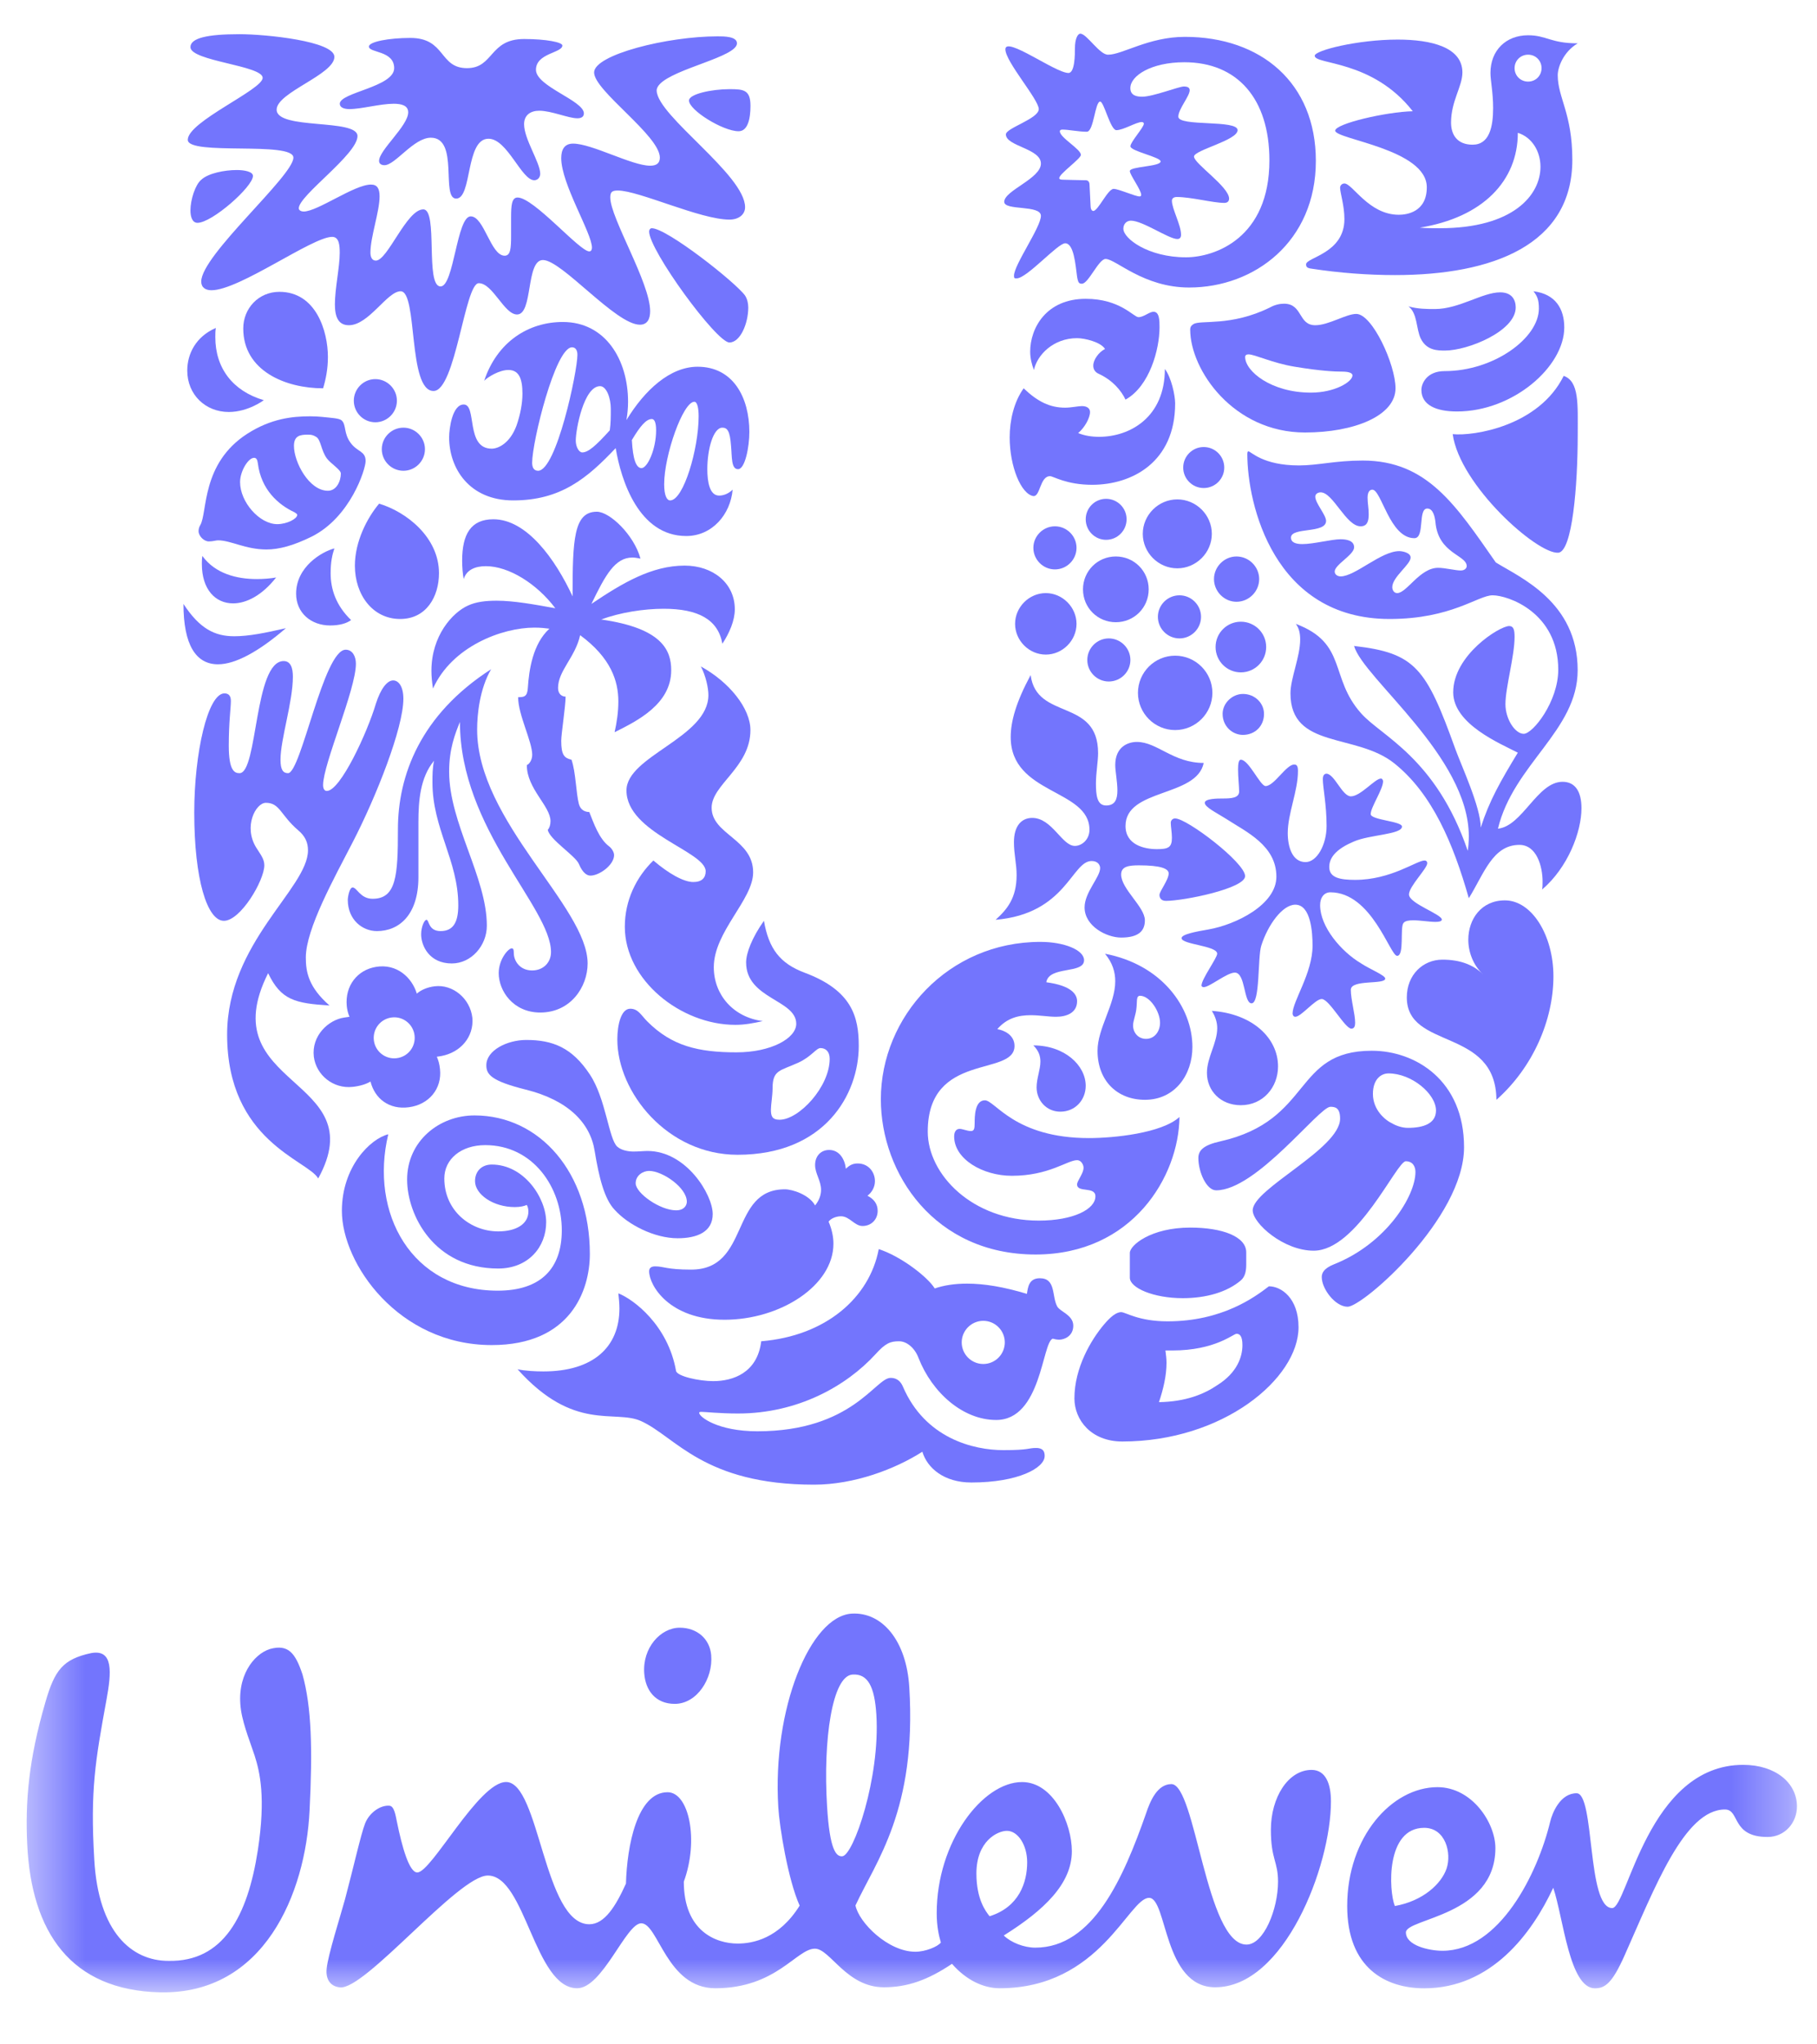 <svg width="32" height="36" viewBox="0 0 32 36" fill="none" xmlns="http://www.w3.org/2000/svg">
<mask id="mask0_508_1119" style="mask-type:luminance" maskUnits="userSpaceOnUse" x="0" y="0" width="32" height="36">
<path d="M31.647 0.593H0.47V35.084H31.647V0.593Z" fill="white"/>
</mask>
<g mask="url(#mask0_508_1119)">
<path d="M4.485 30.917C4.434 30.754 4.285 30.389 4.245 30.119C4.155 29.521 4.468 29.128 4.754 29.038C5.077 28.948 5.202 29.11 5.327 29.485C5.488 30.058 5.506 30.808 5.452 31.882C5.381 33.349 4.648 35.12 2.823 35.084C1.249 35.049 0.552 34.029 0.479 32.473C0.445 31.739 0.498 31.006 0.801 29.969C0.962 29.414 1.106 29.216 1.606 29.11C1.999 29.038 1.964 29.449 1.875 29.933C1.679 31.006 1.588 31.524 1.66 32.741C1.731 34.029 2.322 34.53 2.966 34.53C3.932 34.549 4.361 33.744 4.541 32.58C4.683 31.65 4.576 31.203 4.485 30.917ZM25.082 32.187C25.459 32.187 25.567 32.632 25.477 32.902C25.387 33.17 25.065 33.475 24.565 33.564C24.457 33.295 24.403 32.187 25.082 32.187ZM18.09 32.794C18.09 32.491 17.928 32.24 17.733 32.24C17.57 32.24 17.196 32.418 17.196 32.991C17.196 33.44 17.355 33.653 17.428 33.744C17.945 33.582 18.09 33.152 18.09 32.794ZM12.525 29.145C12.5 28.858 12.275 28.663 11.971 28.663C11.632 28.663 11.312 29.019 11.346 29.467C11.367 29.762 11.541 30.004 11.883 30.004C12.275 30.005 12.561 29.557 12.525 29.145ZM15.434 30.196C15.403 29.696 15.282 29.47 15.014 29.488C14.658 29.51 14.493 30.631 14.566 31.809C14.612 32.578 14.726 32.696 14.833 32.688C15.03 32.677 15.503 31.303 15.434 30.196ZM27.301 32.079C27.079 32.999 26.407 34.352 25.404 34.352C25.172 34.352 24.76 34.261 24.76 34.029C24.76 33.778 26.336 33.744 26.336 32.544C26.336 32.098 25.924 31.471 25.316 31.471C24.511 31.471 23.726 32.348 23.726 33.564C23.726 34.655 24.403 35.013 25.083 35.013C26.264 35.013 26.98 34.046 27.355 33.242C27.535 33.779 27.64 35.013 28.089 35.013C28.267 35.013 28.393 34.923 28.608 34.441C29.143 33.242 29.663 31.864 30.379 31.864C30.646 31.864 30.486 32.348 31.13 32.348C31.433 32.348 31.647 32.098 31.647 31.81C31.647 31.398 31.272 31.078 30.7 31.078C29.018 31.078 28.662 33.6 28.393 33.6C27.945 33.6 28.089 31.578 27.766 31.578C27.48 31.578 27.339 31.919 27.301 32.079ZM12.991 34.225C13.259 34.225 13.72 34.138 14.083 33.557C13.876 33.096 13.727 32.165 13.707 31.826C13.6 30.092 14.268 28.461 14.999 28.415C15.536 28.383 15.965 28.89 16.014 29.713C16.146 31.873 15.426 32.776 15.066 33.554C15.127 33.855 15.639 34.369 16.121 34.369C16.3 34.369 16.515 34.279 16.57 34.207C16.534 34.083 16.497 33.922 16.497 33.688C16.497 32.436 17.302 31.381 18 31.381C18.555 31.381 18.877 32.114 18.877 32.598C18.877 33.169 18.393 33.635 17.678 34.083C17.804 34.207 18.035 34.297 18.233 34.297C19.253 34.297 19.787 33.063 20.183 31.935C20.254 31.72 20.38 31.417 20.63 31.417C21.059 31.417 21.239 34.243 21.953 34.243C22.258 34.243 22.508 33.617 22.508 33.135C22.508 32.777 22.382 32.741 22.382 32.222C22.382 31.65 22.687 31.167 23.099 31.167C23.349 31.167 23.44 31.417 23.44 31.72C23.44 32.865 22.616 34.995 21.401 34.995C20.487 34.995 20.558 33.42 20.237 33.42C19.877 33.42 19.376 35.012 17.607 35.012C17.32 35.012 17.016 34.869 16.766 34.582C16.338 34.869 15.979 34.995 15.567 34.995C14.906 34.995 14.619 34.315 14.352 34.315C14.029 34.315 13.672 35.012 12.598 35.012C11.739 35.012 11.596 33.868 11.293 33.868C11.024 33.868 10.612 35.012 10.165 35.012C9.413 35.012 9.254 33.027 8.591 33.027C8.072 33.027 6.433 35.043 5.988 34.997C5.809 34.979 5.734 34.845 5.753 34.666C5.778 34.418 5.991 33.756 6.077 33.442C6.222 32.898 6.355 32.302 6.429 32.112C6.503 31.92 6.701 31.783 6.86 31.798C6.941 31.806 6.965 31.956 6.99 32.079C7.08 32.522 7.206 32.973 7.349 32.973C7.6 32.973 8.43 31.38 8.913 31.38C9.504 31.38 9.575 33.885 10.379 33.885C10.648 33.885 10.845 33.564 11.024 33.169C11.042 32.506 11.221 31.56 11.757 31.56C12.133 31.56 12.312 32.4 12.043 33.135C12.043 34.011 12.614 34.225 12.991 34.225Z" fill="#7375FD"/>
</g>
<path d="M25.451 6.173C25.318 6.173 25.128 6.173 25.023 5.965C24.938 5.794 24.967 5.518 24.805 5.395C24.967 5.442 25.137 5.442 25.27 5.442C25.698 5.442 26.107 5.148 26.42 5.148C26.627 5.148 26.694 5.281 26.694 5.414C26.694 5.832 25.85 6.173 25.451 6.173ZM25.66 7.246C26.646 7.246 27.549 6.458 27.549 5.766C27.549 5.442 27.397 5.177 27.007 5.129C27.074 5.215 27.102 5.281 27.102 5.433C27.102 5.955 26.306 6.535 25.442 6.535C25.128 6.535 25.033 6.753 25.033 6.866C25.033 7.132 25.29 7.246 25.66 7.246ZM25.584 7.645C25.708 8.546 27.074 9.762 27.444 9.733C27.691 9.712 27.786 8.556 27.786 7.645C27.786 7.123 27.815 6.715 27.539 6.619C27.102 7.503 25.955 7.683 25.584 7.645Z" fill="#7375FD"/>
<path d="M4.218 13.615C4.541 13.615 4.474 11.641 4.996 11.641C5.12 11.641 5.158 11.764 5.158 11.916C5.158 12.362 4.94 13.017 4.94 13.378C4.94 13.558 4.987 13.615 5.073 13.615C5.301 13.615 5.699 11.441 6.088 11.441C6.212 11.441 6.268 11.565 6.268 11.688C6.268 12.144 5.69 13.454 5.69 13.824C5.69 13.881 5.709 13.928 5.756 13.928C5.994 13.928 6.468 12.903 6.62 12.391C6.705 12.125 6.819 11.982 6.924 11.982C7.019 11.982 7.104 12.087 7.104 12.305C7.104 12.818 6.629 14.023 6.212 14.83C5.889 15.457 5.386 16.358 5.386 16.861C5.386 17.117 5.433 17.383 5.803 17.706C5.196 17.668 4.949 17.611 4.722 17.137C3.706 19.158 6.591 18.959 5.604 20.752C5.424 20.43 4 20.098 4 18.218C4 16.595 5.424 15.646 5.424 14.973C5.424 14.84 5.377 14.726 5.253 14.622C4.94 14.355 4.93 14.137 4.683 14.137C4.503 14.137 4.284 14.555 4.512 14.925C4.589 15.049 4.655 15.124 4.655 15.238C4.655 15.504 4.237 16.215 3.943 16.215C3.649 16.215 3.421 15.486 3.421 14.308C3.421 13.263 3.658 12.21 3.953 12.21C4.038 12.21 4.066 12.267 4.066 12.343C4.066 12.467 4.029 12.713 4.029 13.131C4.029 13.577 4.133 13.615 4.218 13.615Z" fill="#7375FD"/>
<path d="M6.638 16.396C7.037 16.396 7.369 16.101 7.369 15.447V14.479C7.369 14.109 7.398 13.691 7.645 13.396C7.616 13.52 7.616 13.653 7.616 13.777C7.616 14.593 8.071 15.153 8.071 15.941C8.071 16.235 7.986 16.396 7.759 16.396C7.54 16.396 7.559 16.197 7.511 16.197C7.474 16.197 7.417 16.32 7.417 16.453C7.417 16.653 7.559 16.966 7.957 16.966C8.299 16.966 8.574 16.653 8.574 16.301C8.574 15.448 7.91 14.498 7.91 13.587C7.91 13.188 8.014 12.923 8.1 12.713C8.1 14.603 9.704 15.979 9.704 16.766C9.704 16.947 9.571 17.089 9.371 17.089C9.153 17.089 9.049 16.918 9.049 16.785C9.049 16.719 9.039 16.7 9.011 16.7C8.954 16.7 8.783 16.89 8.783 17.137C8.783 17.45 9.039 17.83 9.514 17.83C10.054 17.83 10.349 17.374 10.349 16.966C10.349 15.969 8.403 14.46 8.403 12.847C8.403 12.571 8.45 12.125 8.65 11.784C7.397 12.59 7.008 13.663 7.008 14.603C7.008 15.419 6.98 15.827 6.562 15.827C6.344 15.827 6.287 15.628 6.21 15.628C6.154 15.628 6.125 15.798 6.125 15.846C6.126 16.197 6.382 16.396 6.638 16.396Z" fill="#7375FD"/>
<path d="M21.018 5.708C21.139 5.628 21.674 5.756 22.366 5.414C22.451 5.367 22.537 5.348 22.613 5.348C22.945 5.348 22.86 5.727 23.164 5.727C23.401 5.727 23.705 5.528 23.886 5.528C24.169 5.528 24.577 6.42 24.577 6.838C24.577 7.322 23.848 7.616 22.983 7.616C21.722 7.616 20.961 6.515 20.961 5.803C20.962 5.746 20.99 5.727 21.018 5.708ZM23.088 6.914C23.506 6.914 23.819 6.724 23.819 6.61C23.819 6.572 23.762 6.544 23.639 6.544C23.515 6.544 23.268 6.535 22.803 6.458C22.403 6.392 22.1 6.24 21.986 6.24C21.948 6.24 21.929 6.259 21.929 6.287C21.929 6.535 22.385 6.914 23.088 6.914Z" fill="#7375FD"/>
<path d="M6.838 19.974C6.525 20.051 6.021 20.543 6.021 21.323C6.021 22.252 7.018 23.686 8.66 23.686C10.046 23.686 10.388 22.727 10.388 22.081C10.388 20.648 9.505 19.642 8.357 19.642C7.73 19.642 7.17 20.098 7.17 20.771C7.17 21.398 7.645 22.338 8.774 22.338C9.306 22.338 9.619 21.957 9.619 21.522C9.619 21.095 9.23 20.507 8.66 20.507C8.489 20.507 8.366 20.619 8.366 20.8C8.366 21.028 8.679 21.256 9.068 21.256C9.163 21.256 9.239 21.237 9.277 21.218C9.296 21.247 9.306 21.294 9.306 21.332C9.306 21.551 9.097 21.684 8.774 21.684C8.29 21.684 7.825 21.323 7.825 20.752C7.825 20.412 8.119 20.165 8.546 20.165C9.391 20.165 9.894 20.914 9.894 21.665C9.894 22.338 9.524 22.728 8.765 22.728C7.246 22.728 6.506 21.36 6.838 19.974Z" fill="#7375FD"/>
<path d="M17.672 25.536C18.128 25.536 18.104 25.498 18.247 25.498C18.389 25.498 18.398 25.583 18.398 25.64C18.398 25.849 17.933 26.106 17.107 26.106C16.623 26.106 16.329 25.849 16.244 25.564C15.769 25.868 15.048 26.144 14.336 26.144C12.39 26.144 11.897 25.298 11.289 25.024C10.824 24.815 10.112 25.223 9.115 24.112C9.248 24.141 9.429 24.15 9.571 24.15C10.444 24.15 10.909 23.724 10.909 23.04C10.909 22.954 10.899 22.86 10.89 22.775C11.156 22.879 11.764 23.334 11.906 24.141C11.925 24.236 12.314 24.321 12.561 24.321C12.903 24.321 13.339 24.179 13.406 23.619C14.545 23.525 15.314 22.851 15.476 21.996C15.883 22.129 16.348 22.499 16.462 22.689C16.624 22.633 16.813 22.604 17.031 22.604C17.335 22.604 17.677 22.661 18.085 22.784C18.104 22.661 18.123 22.509 18.313 22.509C18.598 22.509 18.522 22.822 18.617 23.002C18.664 23.097 18.902 23.154 18.902 23.344C18.902 23.525 18.749 23.591 18.654 23.591C18.616 23.591 18.569 23.582 18.54 23.573C18.351 23.639 18.341 25.005 17.544 25.005C16.956 25.005 16.415 24.521 16.177 23.914C16.11 23.734 15.968 23.619 15.835 23.619C15.684 23.619 15.598 23.648 15.418 23.848C14.906 24.407 14.051 24.891 12.998 24.891C12.675 24.891 12.418 24.862 12.352 24.862C12.314 24.862 12.314 24.872 12.314 24.881C12.314 24.948 12.636 25.204 13.339 25.204C15.009 25.204 15.418 24.264 15.683 24.264C15.722 24.264 15.835 24.264 15.901 24.416C16.291 25.327 17.141 25.536 17.672 25.536ZM16.937 23.639C16.937 23.848 17.108 24.019 17.317 24.019C17.526 24.019 17.696 23.848 17.696 23.639C17.696 23.43 17.526 23.259 17.317 23.259C17.108 23.259 16.937 23.43 16.937 23.639Z" fill="#7375FD"/>
<path d="M24.454 18.902C24.321 18.902 24.179 19.006 24.179 19.263C24.179 19.547 24.397 19.728 24.521 19.784C24.587 19.823 24.692 19.861 24.795 19.861C25.071 19.861 25.29 19.784 25.29 19.556C25.29 19.263 24.862 18.902 24.454 18.902ZM23.43 19.49C23.231 19.49 22.128 20.961 21.418 20.961C21.247 20.961 21.105 20.638 21.105 20.393C21.105 20.26 21.19 20.165 21.494 20.098C23.126 19.727 22.765 18.503 24.159 18.503C24.928 18.503 25.784 19.025 25.784 20.202C25.784 21.455 24 23.011 23.734 23.011C23.516 23.011 23.278 22.698 23.278 22.489C23.278 22.423 23.307 22.337 23.497 22.262C24.407 21.9 24.928 21.065 24.928 20.638C24.928 20.543 24.881 20.449 24.758 20.449C24.596 20.449 23.905 22.024 23.136 22.024C22.603 22.024 22.062 21.541 22.062 21.313C22.062 20.932 23.601 20.231 23.601 19.698C23.601 19.499 23.506 19.49 23.43 19.49Z" fill="#7375FD"/>
<path d="M4.646 7.047C4.646 7.047 4.371 7.255 4.029 7.255C3.621 7.255 3.298 6.952 3.298 6.525C3.298 6.23 3.45 5.927 3.801 5.775C3.792 5.832 3.792 5.879 3.792 5.936C3.791 6.477 4.095 6.885 4.646 7.047ZM6.677 8.869C6.468 9.116 6.25 9.534 6.25 9.961C6.25 10.473 6.563 10.9 7.047 10.9C7.512 10.9 7.731 10.502 7.731 10.094C7.731 9.458 7.152 9.011 6.677 8.869ZM3.526 9.249C3.508 9.278 3.497 9.316 3.497 9.353C3.497 9.439 3.592 9.534 3.677 9.534C3.753 9.534 3.801 9.515 3.839 9.515C4.066 9.515 4.323 9.676 4.693 9.676C4.911 9.676 5.167 9.609 5.49 9.449C6.173 9.107 6.439 8.262 6.439 8.119C6.439 7.939 6.294 7.963 6.173 7.796C6.052 7.631 6.099 7.485 6.021 7.407C5.978 7.363 5.841 7.36 5.67 7.341C5.613 7.335 5.537 7.331 5.461 7.331C5.148 7.331 4.777 7.37 4.36 7.635C3.537 8.161 3.658 9.031 3.526 9.249ZM5.756 8.072C5.822 8.161 6.003 8.272 6.003 8.338C6.003 8.47 5.927 8.642 5.775 8.642C5.443 8.642 5.177 8.138 5.177 7.853C5.177 7.673 5.282 7.654 5.424 7.654C5.49 7.654 5.519 7.664 5.566 7.692C5.652 7.74 5.652 7.929 5.756 8.072ZM4.883 9.23C4.57 9.23 4.228 8.841 4.228 8.489C4.228 8.3 4.37 8.062 4.475 8.062C4.513 8.062 4.532 8.091 4.541 8.158C4.598 8.623 4.902 8.889 5.187 9.021C5.215 9.04 5.234 9.049 5.234 9.068C5.234 9.135 5.054 9.23 4.883 9.23ZM5.69 6.838C5.737 6.686 5.775 6.497 5.775 6.287C5.775 5.832 5.566 5.139 4.921 5.139C4.551 5.139 4.284 5.433 4.284 5.784C4.284 6.535 5.035 6.838 5.69 6.838ZM3.231 10.635C3.231 11.356 3.45 11.698 3.839 11.698C4.143 11.698 4.551 11.479 5.035 11.062C4.665 11.147 4.38 11.204 4.124 11.204C3.782 11.204 3.516 11.071 3.231 10.635ZM3.564 9.79C3.555 9.838 3.555 9.885 3.555 9.932C3.555 10.378 3.791 10.625 4.105 10.625C4.341 10.625 4.617 10.483 4.863 10.169C4.759 10.188 4.636 10.197 4.522 10.197C4.171 10.197 3.791 10.103 3.564 9.79ZM5.889 9.657C5.67 9.714 5.215 9.98 5.215 10.454C5.215 10.795 5.481 11.014 5.813 11.014C5.984 11.014 6.107 10.976 6.183 10.919C5.918 10.663 5.823 10.378 5.823 10.094C5.823 9.894 5.851 9.771 5.889 9.657ZM6.231 7.056C6.231 7.265 6.401 7.436 6.61 7.436C6.819 7.436 6.99 7.265 6.99 7.056C6.99 6.848 6.819 6.676 6.61 6.676C6.401 6.676 6.231 6.848 6.231 7.056ZM6.724 7.91C6.724 8.119 6.895 8.29 7.105 8.29C7.313 8.29 7.484 8.119 7.484 7.91C7.484 7.702 7.313 7.531 7.105 7.531C6.895 7.531 6.724 7.702 6.724 7.91Z" fill="#7375FD"/>
<path d="M21.532 12.571C21.532 12.381 21.703 12.22 21.89 12.22C22.1 12.22 22.261 12.381 22.261 12.571C22.261 12.789 22.099 12.941 21.89 12.941C21.703 12.941 21.532 12.789 21.532 12.571ZM18.199 9.647C18.199 9.856 18.371 10.027 18.579 10.027C18.788 10.027 18.959 9.856 18.959 9.647C18.959 9.439 18.788 9.268 18.579 9.268C18.371 9.268 18.199 9.439 18.199 9.647ZM17.877 10.986C17.877 11.28 18.123 11.527 18.418 11.527C18.712 11.527 18.959 11.28 18.959 10.986C18.959 10.692 18.712 10.444 18.418 10.444C18.123 10.444 17.877 10.692 17.877 10.986ZM19.073 10.378C19.073 10.701 19.33 10.957 19.651 10.957C19.973 10.957 20.23 10.701 20.23 10.378C20.23 10.056 19.973 9.799 19.651 9.799C19.33 9.799 19.073 10.056 19.073 10.378ZM19.121 9.144C19.121 9.344 19.282 9.506 19.48 9.506C19.679 9.506 19.841 9.344 19.841 9.144C19.841 8.945 19.679 8.784 19.48 8.784C19.282 8.784 19.121 8.945 19.121 9.144ZM20.838 8.234C20.838 8.432 21 8.594 21.199 8.594C21.399 8.594 21.561 8.432 21.561 8.234C21.561 8.034 21.399 7.872 21.199 7.872C21 7.872 20.838 8.034 20.838 8.234ZM20.126 9.401C20.126 9.733 20.401 10.008 20.734 10.008C21.066 10.008 21.342 9.733 21.342 9.401C21.342 9.068 21.067 8.794 20.734 8.794C20.401 8.794 20.126 9.068 20.126 9.401ZM19.149 11.622C19.149 11.831 19.32 12.001 19.527 12.001C19.736 12.001 19.908 11.831 19.908 11.622C19.908 11.413 19.736 11.242 19.527 11.242C19.32 11.242 19.149 11.413 19.149 11.622ZM20.392 10.862C20.392 11.071 20.563 11.242 20.772 11.242C20.981 11.242 21.152 11.071 21.152 10.862C21.152 10.654 20.981 10.483 20.772 10.483C20.563 10.483 20.392 10.654 20.392 10.862ZM20.041 12.201C20.041 12.561 20.335 12.856 20.696 12.856C21.057 12.856 21.352 12.561 21.352 12.201C21.352 11.84 21.057 11.546 20.696 11.546C20.335 11.546 20.041 11.84 20.041 12.201ZM21.408 11.393C21.408 11.641 21.608 11.84 21.853 11.84C22.1 11.84 22.299 11.641 22.299 11.393C22.299 11.147 22.1 10.948 21.853 10.948C21.608 10.948 21.408 11.147 21.408 11.393ZM21.38 10.197C21.38 10.416 21.561 10.597 21.776 10.597C21.995 10.597 22.176 10.416 22.176 10.197C22.176 9.98 21.995 9.799 21.776 9.799C21.561 9.799 21.38 9.98 21.38 10.197Z" fill="#7375FD"/>
<path d="M22.347 22.651C22.1 22.841 21.523 23.268 20.563 23.268C20.05 23.268 19.822 23.106 19.746 23.106C19.651 23.106 19.547 23.201 19.442 23.325C19.217 23.591 18.922 24.085 18.922 24.625C18.922 25.005 19.217 25.384 19.765 25.384C21.542 25.384 22.869 24.274 22.869 23.372C22.869 22.86 22.566 22.651 22.347 22.651ZM21.853 22.547C21.93 22.482 21.948 22.376 21.948 22.271V22.053C21.948 21.777 21.532 21.617 20.962 21.617C20.268 21.617 19.898 21.929 19.898 22.063V22.499C19.898 22.68 20.316 22.86 20.829 22.86C21.238 22.86 21.608 22.756 21.853 22.547ZM21.777 23.487C21.825 23.487 21.881 23.515 21.881 23.686C21.881 23.895 21.787 24.17 21.446 24.387C21.209 24.549 20.886 24.683 20.411 24.691C20.487 24.464 20.544 24.226 20.544 23.999C20.544 23.923 20.535 23.866 20.525 23.781H20.649C21.399 23.781 21.722 23.487 21.777 23.487Z" fill="#7375FD"/>
<path d="M18.151 11.888C18.256 12.694 19.339 12.286 19.339 13.263C19.339 13.406 19.301 13.615 19.301 13.795C19.301 14.004 19.32 14.184 19.48 14.184C19.641 14.184 19.679 14.071 19.679 13.919C19.679 13.767 19.641 13.577 19.641 13.473C19.641 13.14 19.878 13.065 20.021 13.065C20.382 13.065 20.657 13.435 21.199 13.435C21.076 14.042 19.822 13.881 19.822 14.545C19.822 14.878 20.154 14.953 20.373 14.953C20.572 14.953 20.639 14.925 20.639 14.754C20.639 14.659 20.619 14.555 20.619 14.488C20.619 14.45 20.648 14.412 20.696 14.412C20.905 14.412 21.928 15.191 21.928 15.428C21.928 15.646 20.848 15.864 20.534 15.864C20.439 15.864 20.42 15.798 20.42 15.76C20.42 15.694 20.582 15.494 20.582 15.381C20.582 15.295 20.439 15.238 20.059 15.238C19.878 15.238 19.745 15.257 19.745 15.4C19.745 15.655 20.163 15.969 20.163 16.206C20.163 16.396 20.049 16.51 19.745 16.51C19.489 16.51 19.101 16.31 19.101 15.978C19.101 15.713 19.375 15.447 19.375 15.286C19.375 15.238 19.339 15.162 19.225 15.162C18.873 15.162 18.778 16.092 17.534 16.197C17.734 16.016 17.904 15.817 17.904 15.409C17.904 15.21 17.857 15.048 17.857 14.83C17.857 14.545 17.989 14.403 18.179 14.403C18.53 14.403 18.701 14.896 18.93 14.896C19.054 14.896 19.187 14.783 19.187 14.612C19.187 13.89 17.8 13.995 17.8 12.979C17.8 12.704 17.895 12.362 18.151 11.888ZM22.679 14.669C22.679 14.906 22.755 15.181 22.993 15.181C23.192 15.181 23.363 14.878 23.363 14.545C23.363 14.166 23.297 13.871 23.297 13.719C23.297 13.653 23.325 13.624 23.363 13.624C23.506 13.634 23.638 14.023 23.791 14.023C23.962 14.023 24.216 13.71 24.32 13.71C24.349 13.71 24.358 13.748 24.358 13.757C24.358 13.9 24.14 14.213 24.14 14.336C24.14 14.441 24.691 14.46 24.691 14.555C24.691 14.697 24.113 14.697 23.838 14.821C23.572 14.934 23.41 15.077 23.41 15.267C23.41 15.457 23.6 15.494 23.866 15.494C24.5 15.494 24.947 15.153 25.089 15.153C25.118 15.153 25.136 15.171 25.136 15.2C25.136 15.295 24.814 15.608 24.814 15.751C24.814 15.912 25.403 16.101 25.393 16.197C25.384 16.225 25.346 16.234 25.279 16.234C25.174 16.234 25.013 16.206 24.89 16.206C24.814 16.206 24.747 16.215 24.718 16.253C24.652 16.329 24.737 16.832 24.605 16.832C24.481 16.832 24.159 15.713 23.429 15.713C23.325 15.713 23.249 15.798 23.249 15.94C23.249 16.32 23.619 16.756 23.971 16.965C24.13 17.07 24.396 17.174 24.396 17.232C24.396 17.345 23.79 17.241 23.79 17.43C23.79 17.601 23.866 17.858 23.866 18.009C23.866 18.057 23.857 18.114 23.8 18.114C23.686 18.114 23.41 17.592 23.277 17.592C23.163 17.592 22.916 17.905 22.812 17.905C22.783 17.905 22.764 17.877 22.764 17.848C22.764 17.63 23.116 17.137 23.116 16.652C23.116 16.424 23.087 15.931 22.812 15.931C22.584 15.931 22.327 16.291 22.213 16.652C22.147 16.861 22.194 17.668 22.042 17.668C21.9 17.668 21.938 17.127 21.747 17.127C21.607 17.127 21.303 17.383 21.199 17.383C21.18 17.383 21.16 17.373 21.16 17.355C21.16 17.241 21.436 16.87 21.436 16.794C21.436 16.652 20.809 16.633 20.809 16.52C20.809 16.453 21.056 16.406 21.284 16.367C21.767 16.282 22.479 15.931 22.479 15.438C22.479 14.887 21.947 14.649 21.598 14.422C21.417 14.308 21.218 14.213 21.218 14.137C21.218 14.061 21.445 14.061 21.54 14.061C21.683 14.061 21.823 14.052 21.823 13.938C21.823 13.852 21.804 13.682 21.804 13.549C21.804 13.454 21.814 13.378 21.852 13.378C21.994 13.378 22.194 13.842 22.289 13.842C22.441 13.842 22.65 13.463 22.793 13.463C22.84 13.463 22.859 13.492 22.859 13.577C22.86 13.928 22.679 14.326 22.679 14.669Z" fill="#7375FD"/>
<path d="M18.427 17.297C18.864 17.355 18.969 17.506 18.969 17.63C18.969 17.839 18.779 17.905 18.598 17.905C18.465 17.905 18.313 17.877 18.152 17.877C17.943 17.877 17.734 17.924 17.564 18.123C17.687 18.142 17.867 18.228 17.867 18.418C17.867 18.969 16.339 18.512 16.339 19.927C16.339 20.677 17.118 21.494 18.294 21.494C18.903 21.494 19.292 21.294 19.292 21.066C19.292 20.886 18.969 21.009 18.969 20.857C18.969 20.791 19.083 20.667 19.083 20.562C19.083 20.516 19.045 20.43 18.969 20.43C18.798 20.43 18.475 20.705 17.82 20.705C17.307 20.705 16.804 20.411 16.804 20.012C16.804 19.927 16.842 19.879 16.899 19.879C16.956 19.879 17.032 19.917 17.098 19.917C17.155 19.917 17.165 19.879 17.165 19.775C17.165 19.67 17.165 19.376 17.345 19.376C17.526 19.376 17.867 20.041 19.178 20.041C19.613 20.041 20.458 19.956 20.772 19.67C20.762 20.715 19.945 22.091 18.237 22.091C16.462 22.091 15.513 20.667 15.513 19.357C15.513 17.905 16.699 16.586 18.323 16.586C18.74 16.586 19.092 16.728 19.092 16.909C19.092 17.156 18.474 17.004 18.427 17.297ZM21.342 17.801C21.408 17.905 21.437 18.01 21.437 18.104C21.437 18.37 21.256 18.617 21.256 18.893C21.256 19.206 21.494 19.462 21.853 19.462C22.242 19.462 22.508 19.149 22.508 18.779C22.508 18.275 22.052 17.849 21.342 17.801ZM18.199 18.409C18.294 18.503 18.323 18.598 18.323 18.693C18.323 18.835 18.256 18.988 18.256 19.149C18.256 19.376 18.427 19.576 18.674 19.576C18.94 19.576 19.121 19.366 19.121 19.121C19.121 18.76 18.749 18.409 18.199 18.409ZM19.461 16.795C20.458 16.985 21 17.735 21 18.437C21 18.922 20.696 19.367 20.164 19.367C19.679 19.367 19.329 19.035 19.329 18.503C19.329 18.105 19.641 17.687 19.641 17.279C19.641 17.117 19.594 16.956 19.461 16.795ZM19.955 18.057C19.955 18.19 20.05 18.294 20.183 18.294C20.334 18.294 20.43 18.162 20.43 18.01C20.43 17.811 20.249 17.535 20.078 17.535C20.002 17.535 20.031 17.649 20.012 17.773C20.002 17.867 19.955 17.981 19.955 18.057Z" fill="#7375FD"/>
<path d="M9.476 8.29C9.799 8.29 10.169 6.544 10.169 6.249C10.169 6.173 10.141 6.116 10.074 6.116C9.78 6.116 9.372 7.778 9.372 8.148C9.372 8.214 9.391 8.29 9.476 8.29ZM11.802 8.812C12.039 8.812 12.304 7.901 12.304 7.331C12.304 7.208 12.286 7.075 12.228 7.075C12.029 7.075 11.697 8.015 11.697 8.527C11.697 8.727 11.745 8.812 11.802 8.812ZM10.254 7.967C10.358 7.967 10.491 7.853 10.739 7.578C10.757 7.455 10.757 7.341 10.757 7.198C10.757 7.009 10.681 6.8 10.568 6.8C10.283 6.8 10.14 7.559 10.14 7.759C10.141 7.872 10.197 7.967 10.254 7.967ZM11.555 7.578C11.555 7.417 11.516 7.379 11.479 7.379C11.384 7.379 11.28 7.493 11.128 7.749C11.146 8.091 11.204 8.243 11.298 8.243C11.403 8.243 11.555 7.91 11.555 7.578ZM12.286 6.458C12.912 6.458 13.197 6.999 13.197 7.607C13.197 7.872 13.121 8.262 12.998 8.262C12.874 8.262 12.893 8.043 12.874 7.844C12.855 7.588 12.808 7.531 12.722 7.531C12.561 7.531 12.457 7.91 12.457 8.262C12.457 8.48 12.495 8.727 12.665 8.727C12.76 8.727 12.846 8.679 12.903 8.622C12.865 9.059 12.541 9.439 12.086 9.439C11.251 9.439 10.938 8.461 10.843 7.891C10.34 8.423 9.875 8.812 9.039 8.812C8.261 8.812 7.91 8.243 7.91 7.702C7.91 7.54 7.967 7.123 8.167 7.123C8.404 7.123 8.195 7.901 8.66 7.901C8.774 7.901 8.982 7.806 9.097 7.493C9.163 7.303 9.201 7.104 9.201 6.933C9.201 6.676 9.144 6.515 8.954 6.515C8.793 6.515 8.593 6.638 8.527 6.705C8.755 6.021 9.305 5.67 9.912 5.67C10.663 5.67 11.061 6.335 11.061 7.075C11.061 7.179 11.051 7.293 11.032 7.398C11.355 6.866 11.802 6.458 12.286 6.458Z" fill="#7375FD"/>
<path d="M10.511 9.011C10.103 9.011 10.084 9.506 10.084 10.502C9.78 9.847 9.277 9.144 8.689 9.144C8.29 9.144 8.139 9.41 8.139 9.875C8.139 9.97 8.148 10.113 8.167 10.197C8.214 10.037 8.366 9.97 8.556 9.97C8.965 9.97 9.458 10.283 9.78 10.711C9.411 10.644 9.05 10.578 8.746 10.578C8.556 10.578 8.385 10.597 8.243 10.663C7.968 10.786 7.598 11.195 7.598 11.812C7.598 11.907 7.607 12.011 7.626 12.125C7.959 11.384 8.841 11.052 9.411 11.052C9.525 11.052 9.61 11.062 9.676 11.071C9.382 11.337 9.316 11.802 9.296 12.115C9.287 12.267 9.23 12.277 9.125 12.277C9.125 12.59 9.373 13.055 9.373 13.292C9.373 13.378 9.325 13.454 9.278 13.473C9.278 13.89 9.695 14.194 9.695 14.46C9.695 14.526 9.676 14.583 9.647 14.612C9.676 14.783 10.136 15.07 10.195 15.214C10.268 15.389 10.35 15.419 10.398 15.419C10.559 15.419 10.815 15.229 10.815 15.058C10.815 15.001 10.767 14.934 10.73 14.906C10.549 14.773 10.454 14.488 10.378 14.299C10.311 14.299 10.226 14.271 10.195 14.159C10.144 13.962 10.141 13.596 10.065 13.378C9.942 13.349 9.884 13.302 9.884 13.046C9.884 12.922 9.961 12.438 9.961 12.267C9.904 12.267 9.828 12.229 9.828 12.115C9.828 11.811 10.132 11.574 10.217 11.185C10.758 11.583 10.89 11.991 10.89 12.352C10.89 12.542 10.862 12.722 10.824 12.894C11.223 12.694 11.821 12.4 11.821 11.802C11.821 11.45 11.659 11.061 10.587 10.909C10.919 10.786 11.337 10.72 11.688 10.72C12.296 10.72 12.647 10.909 12.722 11.336C12.846 11.147 12.941 10.928 12.941 10.729C12.941 10.264 12.551 9.96 12.058 9.96C11.479 9.96 10.966 10.264 10.416 10.634C10.663 10.122 10.833 9.818 11.137 9.818C11.185 9.818 11.232 9.828 11.28 9.837C11.166 9.42 10.739 9.011 10.511 9.011Z" fill="#7375FD"/>
<path d="M26.503 15.855C26.979 15.855 27.358 16.472 27.358 17.193C27.358 17.962 26.997 18.798 26.354 19.367C26.344 18.085 24.776 18.494 24.776 17.564C24.776 17.165 25.061 16.899 25.403 16.899C25.707 16.899 25.945 16.985 26.116 17.156C25.945 16.994 25.859 16.766 25.859 16.548C25.859 16.187 26.087 15.855 26.503 15.855Z" fill="#7375FD"/>
<path d="M18.028 6.838C18.276 7.075 18.493 7.179 18.759 7.179C18.864 7.179 18.988 7.151 19.055 7.151C19.14 7.151 19.197 7.189 19.197 7.255C19.197 7.36 19.102 7.531 18.988 7.626C19.102 7.673 19.225 7.692 19.358 7.692C19.898 7.692 20.515 7.35 20.515 6.497C20.629 6.648 20.696 6.962 20.696 7.104C20.696 8.139 19.936 8.537 19.235 8.537C18.779 8.537 18.55 8.385 18.493 8.385C18.313 8.385 18.323 8.746 18.199 8.736C17.981 8.699 17.782 8.214 17.782 7.702C17.782 7.398 17.858 7.075 18.028 6.838ZM19.461 6.145C19.385 6.022 19.102 5.955 18.969 5.955C18.551 5.955 18.266 6.249 18.209 6.515C18.171 6.42 18.143 6.306 18.143 6.193C18.143 5.775 18.427 5.262 19.121 5.262C19.727 5.262 19.965 5.585 20.05 5.585C20.145 5.585 20.24 5.49 20.316 5.49C20.421 5.49 20.421 5.651 20.421 5.766C20.421 6.145 20.249 6.8 19.822 7.037C19.746 6.876 19.594 6.695 19.349 6.582C19.282 6.553 19.254 6.497 19.254 6.439C19.254 6.335 19.349 6.202 19.461 6.145Z" fill="#7375FD"/>
<path d="M11.432 4.076C11.432 4.408 12.618 6.031 12.846 6.031C13.036 6.031 13.178 5.699 13.178 5.414C13.178 5.338 13.159 5.263 13.122 5.205C12.951 4.968 11.745 4.019 11.479 4.019C11.451 4.019 11.432 4.047 11.432 4.076ZM4.455 3.098C4.455 3.288 3.734 3.924 3.478 3.924C3.383 3.924 3.354 3.81 3.354 3.706C3.354 3.516 3.44 3.25 3.545 3.165C3.667 3.051 3.952 2.994 4.171 2.994C4.303 2.994 4.455 3.022 4.455 3.098ZM13.122 3.649C13.122 3.079 11.582 2.045 11.565 1.599C11.563 1.558 11.585 1.517 11.62 1.481C11.884 1.203 12.979 1 12.979 0.763C12.979 0.64 12.751 0.64 12.637 0.64C11.754 0.64 10.463 0.963 10.463 1.276C10.463 1.599 11.621 2.387 11.621 2.776C11.621 2.88 11.555 2.918 11.45 2.918C11.128 2.918 10.425 2.529 10.093 2.529C9.941 2.529 9.884 2.633 9.884 2.785C9.884 3.241 10.425 4.105 10.425 4.36C10.425 4.389 10.416 4.427 10.378 4.427C10.207 4.427 9.401 3.478 9.115 3.478C9.011 3.478 9.001 3.62 9.001 3.829V4.152C9.001 4.37 8.992 4.503 8.888 4.503C8.641 4.503 8.527 3.81 8.29 3.81C8.043 3.81 7.995 5.044 7.759 5.044C7.483 5.044 7.72 3.687 7.455 3.687C7.16 3.687 6.828 4.589 6.619 4.589C6.543 4.589 6.524 4.512 6.524 4.446C6.524 4.171 6.685 3.725 6.685 3.459C6.685 3.326 6.647 3.25 6.534 3.25C6.239 3.25 5.594 3.725 5.347 3.725C5.309 3.725 5.262 3.706 5.262 3.668C5.262 3.441 6.296 2.719 6.296 2.396C6.296 2.083 4.872 2.292 4.872 1.931C4.872 1.627 5.889 1.314 5.889 1.001C5.889 0.725 4.683 0.602 4.218 0.602C3.658 0.602 3.354 0.668 3.354 0.83C3.354 1.077 4.626 1.153 4.626 1.371C4.626 1.58 3.307 2.14 3.307 2.462C3.307 2.747 5.167 2.481 5.167 2.776C5.167 3.098 3.544 4.493 3.544 4.958C3.544 5.063 3.62 5.111 3.724 5.111C4.218 5.111 5.499 4.171 5.85 4.171C5.974 4.171 5.983 4.323 5.983 4.456C5.983 4.702 5.898 5.082 5.898 5.358C5.898 5.575 5.955 5.727 6.144 5.727C6.496 5.727 6.818 5.129 7.056 5.129C7.36 5.129 7.179 6.885 7.635 6.885C8.024 6.885 8.185 4.987 8.432 4.987C8.679 4.987 8.879 5.538 9.106 5.538C9.391 5.538 9.258 4.579 9.562 4.579C9.894 4.579 10.843 5.718 11.27 5.718C11.403 5.718 11.45 5.613 11.45 5.48C11.45 4.977 10.748 3.839 10.748 3.478C10.748 3.383 10.776 3.355 10.881 3.355C11.251 3.355 12.333 3.867 12.846 3.867C13.018 3.867 13.122 3.772 13.122 3.649ZM12.134 1.77C12.134 1.94 12.732 2.311 13.008 2.311C13.169 2.311 13.217 2.092 13.217 1.864C13.217 1.58 13.094 1.57 12.847 1.57C12.533 1.57 12.134 1.656 12.134 1.77ZM9.904 0.801C9.904 0.744 9.619 0.687 9.23 0.687C8.613 0.687 8.699 1.2 8.224 1.2C7.73 1.2 7.853 0.668 7.227 0.668C6.847 0.668 6.497 0.735 6.497 0.82C6.497 0.934 6.942 0.887 6.942 1.2C6.942 1.532 5.984 1.627 5.984 1.827C5.984 1.893 6.059 1.921 6.154 1.921C6.364 1.921 6.695 1.827 6.933 1.827C7.066 1.827 7.189 1.855 7.189 1.978C7.189 2.216 6.676 2.643 6.676 2.833C6.676 2.89 6.724 2.909 6.771 2.909C6.961 2.909 7.284 2.425 7.588 2.425C8.091 2.425 7.759 3.497 8.034 3.497C8.318 3.497 8.195 2.443 8.603 2.443C8.936 2.443 9.182 3.174 9.41 3.174C9.467 3.174 9.514 3.127 9.514 3.06C9.514 2.861 9.23 2.453 9.23 2.187C9.23 2.026 9.344 1.95 9.496 1.95C9.714 1.95 10.008 2.083 10.169 2.083C10.226 2.083 10.283 2.064 10.283 1.997C10.283 1.77 9.439 1.523 9.439 1.229C9.439 0.934 9.904 0.934 9.904 0.801Z" fill="#7375FD"/>
<path d="M26.731 2.339C26.731 3.184 26.116 3.829 25.004 4.009C25.128 4.019 25.241 4.019 25.356 4.019C26.655 4.019 27.13 3.431 27.13 2.937C27.13 2.662 26.978 2.415 26.731 2.339ZM25.128 3.298C25.128 2.624 23.515 2.453 23.515 2.301C23.515 2.178 24.415 1.969 24.881 1.959C24.169 1.048 23.154 1.143 23.154 0.982C23.154 0.887 23.914 0.697 24.615 0.697C25.204 0.697 25.755 0.83 25.755 1.276C25.755 1.523 25.555 1.779 25.555 2.159C25.555 2.368 25.659 2.548 25.935 2.548C26.23 2.548 26.296 2.235 26.296 1.902C26.296 1.627 26.249 1.418 26.249 1.285C26.249 0.887 26.522 0.621 26.912 0.621C27.234 0.621 27.311 0.763 27.786 0.763C27.529 0.915 27.434 1.191 27.434 1.323C27.434 1.722 27.691 1.997 27.691 2.814C27.691 4.313 26.287 4.844 24.568 4.844C24.095 4.844 23.591 4.807 23.097 4.731C23.022 4.721 23.002 4.702 23.002 4.655C23.002 4.531 23.677 4.465 23.677 3.858C23.677 3.62 23.601 3.393 23.601 3.307C23.601 3.26 23.639 3.231 23.677 3.231C23.82 3.231 24.105 3.782 24.635 3.782C24.776 3.782 25.128 3.734 25.128 3.298ZM26.674 1.2C26.674 1.333 26.779 1.437 26.912 1.437C27.045 1.437 27.149 1.333 27.149 1.2C27.149 1.067 27.045 0.963 26.912 0.963C26.779 0.963 26.674 1.067 26.674 1.2Z" fill="#7375FD"/>
<path d="M25.831 9.97C25.831 9.771 25.327 9.752 25.28 9.192C25.27 9.107 25.242 8.955 25.137 8.955C24.966 8.955 25.099 9.477 24.909 9.477C24.473 9.477 24.33 8.623 24.169 8.623C24.131 8.623 24.085 8.651 24.085 8.765C24.085 8.869 24.105 8.936 24.105 9.059C24.105 9.182 24.076 9.268 23.962 9.268C23.706 9.268 23.477 8.67 23.259 8.67C23.211 8.67 23.164 8.698 23.164 8.746C23.164 8.86 23.354 9.068 23.354 9.173C23.354 9.401 22.736 9.277 22.736 9.467C22.736 9.553 22.822 9.581 22.936 9.581C23.135 9.581 23.449 9.496 23.61 9.496C23.706 9.496 23.848 9.515 23.848 9.638C23.848 9.771 23.506 9.942 23.506 10.065C23.506 10.122 23.563 10.15 23.61 10.15C23.867 10.15 24.321 9.705 24.643 9.705C24.7 9.705 24.843 9.733 24.843 9.818C24.843 9.942 24.52 10.16 24.52 10.34C24.52 10.388 24.549 10.444 24.606 10.444C24.776 10.444 25.004 9.999 25.327 9.999C25.45 9.999 25.631 10.046 25.726 10.046C25.802 10.046 25.831 9.999 25.831 9.97ZM26.078 14.573C26.23 14.099 26.42 13.767 26.731 13.254C26.42 13.093 25.593 12.751 25.593 12.191C25.593 11.536 26.41 11.024 26.579 11.024C26.655 11.024 26.674 11.09 26.674 11.214C26.674 11.555 26.513 12.105 26.513 12.4C26.513 12.665 26.684 12.922 26.835 12.922C26.997 12.922 27.443 12.353 27.443 11.793C27.443 10.786 26.56 10.483 26.287 10.483C26.03 10.483 25.565 10.9 24.473 10.9C22.432 10.9 21.967 8.879 21.967 7.996C21.967 7.958 21.976 7.948 21.985 7.948C22.033 7.948 22.233 8.196 22.878 8.196C23.211 8.196 23.515 8.11 23.999 8.11C25.137 8.11 25.64 8.898 26.343 9.904C26.769 10.169 27.785 10.597 27.785 11.802C27.785 12.865 26.655 13.454 26.381 14.593C26.816 14.545 27.073 13.767 27.519 13.767C27.747 13.767 27.852 13.947 27.852 14.232C27.852 14.649 27.614 15.276 27.158 15.665C27.167 15.627 27.167 15.58 27.167 15.523C27.167 15.257 27.063 14.878 26.759 14.878C26.286 14.878 26.134 15.39 25.868 15.817C25.593 14.849 25.222 13.976 24.558 13.444C23.886 12.903 22.727 13.197 22.727 12.21C22.727 11.944 22.898 11.565 22.898 11.261C22.898 11.157 22.879 11.062 22.821 10.986C23.733 11.328 23.41 11.934 23.971 12.561C24.321 12.96 25.289 13.34 25.849 14.982C25.859 14.934 25.868 14.811 25.868 14.726C25.868 13.321 24.009 11.944 23.847 11.375C24.927 11.498 25.117 11.764 25.63 13.188C25.736 13.482 26.078 14.213 26.078 14.573Z" fill="#7375FD"/>
<path d="M20.886 4.531C20.221 4.531 19.784 4.2 19.784 4.028C19.784 3.943 19.841 3.886 19.917 3.886C20.126 3.886 20.582 4.209 20.734 4.209C20.772 4.209 20.8 4.19 20.8 4.133C20.8 3.962 20.639 3.677 20.639 3.535C20.639 3.497 20.668 3.469 20.724 3.469C20.981 3.469 21.36 3.573 21.561 3.573C21.627 3.573 21.646 3.535 21.646 3.497C21.646 3.288 21.028 2.88 21.028 2.757C21.028 2.643 21.796 2.472 21.796 2.292C21.796 2.102 20.752 2.235 20.752 2.054C20.752 1.921 20.952 1.694 20.952 1.589C20.952 1.542 20.914 1.523 20.848 1.523C20.762 1.523 20.306 1.703 20.116 1.703C20.021 1.703 19.907 1.684 19.907 1.551C19.907 1.333 20.277 1.096 20.857 1.096C21.795 1.096 22.356 1.741 22.356 2.823C22.357 4.19 21.399 4.531 20.886 4.531ZM19.036 2.728C19.036 2.624 18.665 2.425 18.665 2.311C18.665 2.292 18.683 2.282 18.712 2.282C18.817 2.282 18.997 2.32 19.14 2.32C19.264 2.32 19.283 1.789 19.376 1.789C19.442 1.789 19.556 2.292 19.661 2.292C19.784 2.292 20.012 2.149 20.107 2.149C20.126 2.149 20.145 2.158 20.145 2.178C20.145 2.244 19.908 2.5 19.908 2.576C19.908 2.662 20.44 2.766 20.44 2.842C20.44 2.937 19.898 2.928 19.898 3.013C19.898 3.079 20.098 3.345 20.098 3.431C20.098 3.45 20.088 3.459 20.069 3.459C19.993 3.459 19.699 3.326 19.613 3.326C19.509 3.326 19.34 3.715 19.254 3.715C19.226 3.715 19.207 3.677 19.207 3.63L19.188 3.25C19.188 3.212 19.169 3.174 19.122 3.174C19.007 3.174 18.789 3.165 18.722 3.165C18.674 3.165 18.655 3.155 18.655 3.136C18.655 3.06 19.036 2.795 19.036 2.728ZM18.759 4.284C18.912 4.284 18.94 4.655 18.969 4.873C18.988 4.987 19.007 4.996 19.055 4.996C19.169 4.996 19.349 4.56 19.471 4.56C19.651 4.56 20.136 5.063 20.943 5.063C22.091 5.063 23.174 4.256 23.174 2.833C23.174 1.456 22.204 0.649 20.867 0.649C20.231 0.649 19.765 0.963 19.518 0.963C19.368 0.972 19.14 0.593 19.026 0.593C18.979 0.593 18.931 0.687 18.931 0.849C18.931 0.953 18.931 1.285 18.817 1.285C18.588 1.285 17.706 0.631 17.706 0.868C17.706 1.086 18.294 1.751 18.294 1.921C18.294 2.092 17.715 2.254 17.715 2.367C17.715 2.576 18.332 2.614 18.332 2.88C18.332 3.146 17.686 3.355 17.686 3.554C17.686 3.715 18.332 3.602 18.332 3.801C18.332 4 17.858 4.664 17.858 4.854C17.858 4.902 17.867 4.902 17.905 4.902C18.085 4.902 18.627 4.284 18.759 4.284Z" fill="#7375FD"/>
<path d="M14.46 20.952C14.46 21.038 14.431 21.133 14.355 21.227C14.251 21.038 13.956 20.943 13.823 20.943C12.846 20.943 13.216 22.357 12.172 22.357C11.735 22.357 11.697 22.3 11.536 22.3C11.47 22.3 11.432 22.329 11.432 22.386C11.432 22.633 11.783 23.24 12.761 23.24C13.738 23.24 14.678 22.642 14.678 21.901C14.678 21.778 14.65 21.646 14.593 21.513C14.631 21.456 14.726 21.418 14.811 21.418C14.963 21.418 15.048 21.589 15.191 21.589C15.343 21.589 15.457 21.475 15.457 21.323C15.457 21.199 15.39 21.114 15.277 21.056C15.353 21 15.409 20.905 15.409 20.8C15.409 20.639 15.295 20.488 15.105 20.488C15.02 20.488 14.963 20.517 14.897 20.581C14.878 20.412 14.783 20.25 14.602 20.25C14.46 20.25 14.355 20.354 14.355 20.516C14.355 20.667 14.46 20.791 14.46 20.952Z" fill="#7375FD"/>
<path d="M9.258 19.187C10.018 19.376 10.398 19.784 10.473 20.269C10.549 20.733 10.644 21.114 10.824 21.303C11.062 21.569 11.527 21.805 11.935 21.805C12.277 21.805 12.552 21.693 12.552 21.379C12.552 21.037 12.087 20.268 11.403 20.268C11.337 20.268 11.251 20.278 11.156 20.278C11.071 20.278 10.947 20.259 10.872 20.193C10.72 20.059 10.672 19.348 10.388 18.921C10.075 18.446 9.733 18.313 9.268 18.313C8.936 18.313 8.565 18.493 8.565 18.759C8.565 18.921 8.651 19.035 9.258 19.187ZM11.907 21.313C11.621 21.313 11.195 21.009 11.195 20.837C11.195 20.695 11.328 20.619 11.431 20.619C11.669 20.619 12.096 20.914 12.096 21.161C12.096 21.227 12.048 21.313 11.907 21.313Z" fill="#7375FD"/>
<path d="M11.033 13.919C11.033 13.311 12.476 12.989 12.476 12.239C12.476 12.115 12.429 11.897 12.343 11.736C12.846 12.011 13.216 12.476 13.216 12.856C13.216 13.511 12.533 13.815 12.533 14.223C12.533 14.697 13.264 14.773 13.264 15.362C13.264 15.845 12.571 16.406 12.571 17.032C12.571 17.516 12.913 17.914 13.434 17.981C13.263 18.019 13.112 18.047 12.95 18.047C11.991 18.047 11.004 17.26 11.004 16.32C11.004 15.855 11.204 15.447 11.507 15.153C11.773 15.381 12.039 15.532 12.21 15.532C12.361 15.532 12.428 15.457 12.428 15.343C12.429 14.991 11.033 14.669 11.033 13.919ZM14.061 18.712C13.736 18.861 13.606 18.836 13.606 19.168C13.606 19.291 13.577 19.452 13.577 19.538C13.577 19.652 13.596 19.718 13.729 19.718C14.071 19.718 14.612 19.139 14.612 18.645C14.612 18.512 14.536 18.456 14.45 18.456C14.374 18.456 14.289 18.608 14.061 18.712ZM14.023 18.028C14.023 17.602 13.14 17.592 13.14 16.947C13.14 16.785 13.244 16.51 13.454 16.215C13.539 16.709 13.738 16.965 14.166 17.127C15.01 17.44 15.124 17.914 15.124 18.418C15.124 19.272 14.526 20.335 12.989 20.335C11.754 20.335 10.872 19.234 10.872 18.304C10.872 18.047 10.938 17.763 11.099 17.763C11.242 17.763 11.289 17.877 11.403 17.99C11.831 18.418 12.296 18.531 12.969 18.531C13.577 18.532 14.023 18.285 14.023 18.028Z" fill="#7375FD"/>
<path d="M7.301 18.234C7.324 18.433 7.183 18.611 6.985 18.634C6.787 18.658 6.607 18.516 6.584 18.318C6.561 18.119 6.703 17.94 6.901 17.917C7.099 17.893 7.278 18.036 7.301 18.234ZM5.527 18.608C5.568 18.932 5.87 19.177 6.211 19.139C6.334 19.126 6.449 19.092 6.525 19.045C6.601 19.348 6.855 19.544 7.2 19.498C7.549 19.453 7.787 19.177 7.749 18.826C7.739 18.732 7.721 18.674 7.693 18.608C7.693 18.608 7.739 18.603 7.773 18.596C8.116 18.531 8.347 18.256 8.319 17.924C8.281 17.582 7.974 17.329 7.655 17.368C7.531 17.383 7.417 17.43 7.341 17.497C7.255 17.213 6.988 16.965 6.622 17.026C6.292 17.08 6.074 17.36 6.107 17.715C6.113 17.773 6.126 17.839 6.155 17.905C6.155 17.905 6.099 17.913 6.06 17.919C5.783 17.96 5.483 18.239 5.527 18.608Z" fill="#7375FD"/>
</svg>
